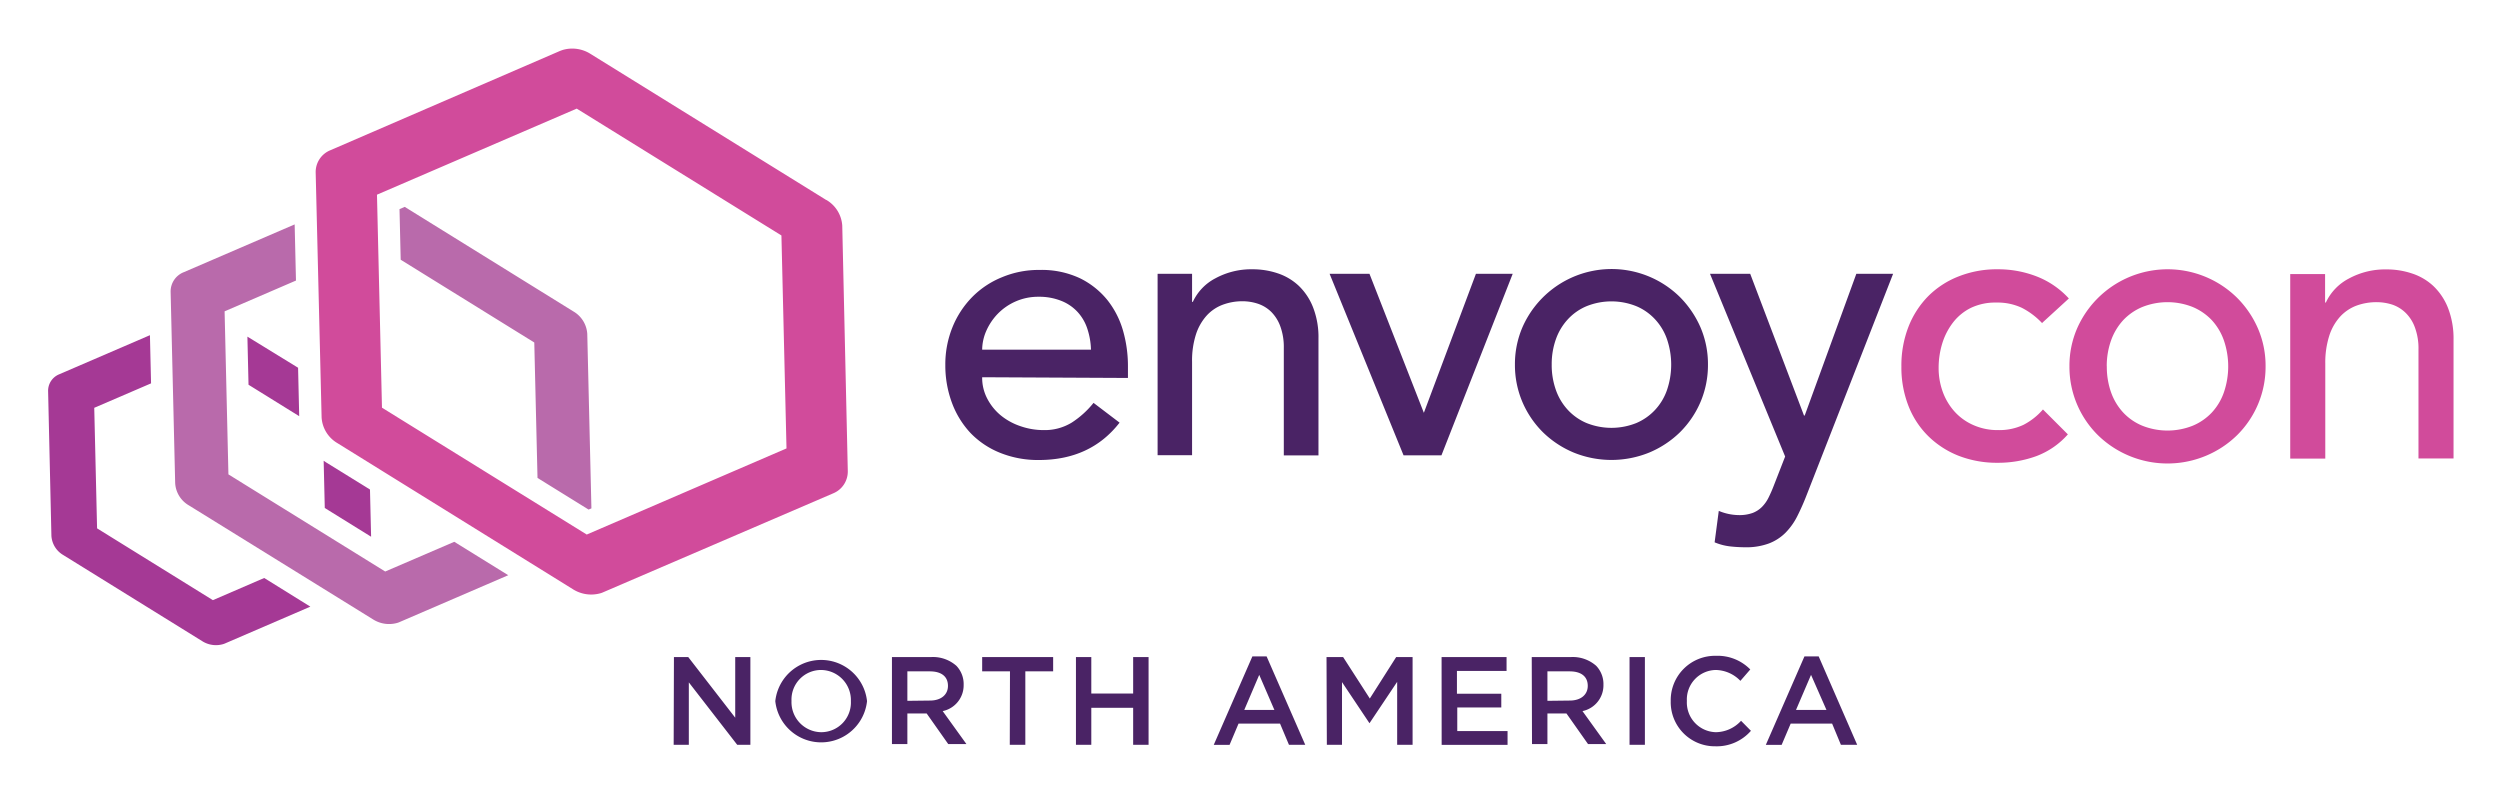 <?xml version="1.0" encoding="UTF-8"?> <svg xmlns="http://www.w3.org/2000/svg" role="img" viewBox="10.20 62.20 379.34 120.34"><title>EnvoyCon-400x275 Logo Color.svg</title><defs><style>.cls-1{fill:#4a2365}.cls-2{fill:#d14b9b}</style></defs><g id="_400x245_Logo_Color" data-name="400x245 Logo Color"><path d="M112.46 161.9h2.17l7.13 9.2v-9.2h2.3v13.31h-2l-7.34-9.47v9.47h-2.3zm15.38 6.69a7 7 0 0 1 13.92 0 7 7 0 0 1-13.92 0zm11.47 0a4.57 4.57 0 0 0-4.53-4.73 4.49 4.49 0 0 0-4.48 4.7 4.56 4.56 0 0 0 4.52 4.74 4.5 4.5 0 0 0 4.49-4.71zm6.23-6.69h5.94a5.36 5.36 0 0 1 3.84 1.33 4 4 0 0 1 1.1 2.87 4 4 0 0 1-3.18 4l3.6 5h-2.76l-3.27-4.64h-2.93v4.64h-2.34zm5.77 6.6c1.67 0 2.73-.88 2.73-2.23 0-1.42-1-2.2-2.75-2.2h-3.41v4.47zm12.14-4.43h-4.22v-2.17H170v2.17h-4.22v11.14h-2.36zm10.01-2.17h2.33v5.53h6.35v-5.53h2.34v13.31h-2.34v-5.61h-6.35v5.61h-2.33zm26.77-.1h2.16l5.86 13.41h-2.47l-1.35-3.21h-6.3l-1.36 3.22h-2.4zm3.34 8.12l-2.3-5.32-2.27 5.32zm7.91-8.02H214l4.05 6.29 4-6.29h2.49v13.31h-2.34v-9.55l-4.2 6.28-4.17-6.24v9.51h-2.3zm17.46 0h9.86v2.1h-7.53v3.46H238v2.09h-6.68v3.58h7.63v2.09h-10zm13.68 0h5.94a5.36 5.36 0 0 1 3.84 1.33 4 4 0 0 1 1.1 2.87 4 4 0 0 1-3.18 4l3.6 5h-2.76l-3.27-4.64H245v4.64h-2.34zm5.77 6.6c1.67 0 2.73-.88 2.73-2.23 0-1.42-1-2.2-2.75-2.2H245v4.47zm9.07-6.6h2.33v13.31h-2.33zm6.25 6.69a6.73 6.73 0 0 1 6.86-6.88 6.94 6.94 0 0 1 5.21 2.07l-1.5 1.73a5.31 5.31 0 0 0-3.73-1.65 4.47 4.47 0 0 0-4.39 4.7 4.51 4.51 0 0 0 4.39 4.74 5.26 5.26 0 0 0 3.83-1.73l1.5 1.52a6.88 6.88 0 0 1-5.4 2.35 6.69 6.69 0 0 1-6.77-6.85zM284 161.8h2.16l5.84 13.41h-2.47L288.2 172h-6.29l-1.37 3.22h-2.4zm3.34 8.12L285 164.6l-2.28 5.32z" class="cls-1"></path><path d="M320.07 111.24a11.21 11.21 0 0 0-3.1-2.34 8.7 8.7 0 0 0-3.87-.79 8.56 8.56 0 0 0-3.81.79 7.74 7.74 0 0 0-2.71 2.19 10 10 0 0 0-1.66 3.19 12.66 12.66 0 0 0-.56 3.75 10.53 10.53 0 0 0 .65 3.69 9.15 9.15 0 0 0 1.83 3 8.32 8.32 0 0 0 2.84 2 9 9 0 0 0 3.72.74 8.57 8.57 0 0 0 3.84-.8 9.94 9.94 0 0 0 2.95-2.33l3.78 3.78a12 12 0 0 1-4.81 3.31 16.87 16.87 0 0 1-5.82 1 16 16 0 0 1-5.94-1.06 13.73 13.73 0 0 1-4.63-3 13.11 13.11 0 0 1-3-4.6 16 16 0 0 1-1.06-5.94 16.2 16.2 0 0 1 1.06-6 13.71 13.71 0 0 1 3-4.67 13.43 13.43 0 0 1 4.6-3 15.76 15.76 0 0 1 6-1.09 16.1 16.1 0 0 1 5.88 1.09 13 13 0 0 1 4.87 3.34l-4 3.66zm4.14 6.55a14.27 14.27 0 0 1 1.15-5.73 15 15 0 0 1 24.3-4.66 15 15 0 0 1 3.16 4.66 14.27 14.27 0 0 1 1.15 5.73 14.57 14.57 0 0 1-4.31 10.43 15 15 0 0 1-4.72 3.13 15.12 15.12 0 0 1-16.42-3.13 14.57 14.57 0 0 1-4.31-10.43zm5.67 0a11.57 11.57 0 0 0 .64 3.93 8.88 8.88 0 0 0 1.84 3.07 8.33 8.33 0 0 0 2.89 2 10.33 10.33 0 0 0 7.68 0 8.43 8.43 0 0 0 2.89-2 8.71 8.71 0 0 0 1.83-3.07 12.18 12.18 0 0 0 0-7.85 8.85 8.85 0 0 0-1.83-3.08 8.54 8.54 0 0 0-2.89-2 10.33 10.33 0 0 0-7.68 0 8.45 8.45 0 0 0-2.89 2 9 9 0 0 0-1.84 3.08 11.56 11.56 0 0 0-.65 3.92zm27.81-14H363v4.31h.12a7.8 7.8 0 0 1 3.48-3.63 11.5 11.5 0 0 1 5.73-1.39 12 12 0 0 1 3.87.62 8.68 8.68 0 0 1 3.25 1.92 9.29 9.29 0 0 1 2.21 3.33 12.83 12.83 0 0 1 .83 4.82v18h-5.32v-16.52a9.16 9.16 0 0 0-.53-3.33 5.91 5.91 0 0 0-1.42-2.25 5.38 5.38 0 0 0-2-1.24 7.76 7.76 0 0 0-2.39-.38 8.82 8.82 0 0 0-3.08.53 6.47 6.47 0 0 0-2.48 1.68 7.93 7.93 0 0 0-1.65 2.93 13.4 13.4 0 0 0-.59 4.19v14.41h-5.32v-28z" class="cls-2"></path><path d="M159.23 119.44a6.8 6.8 0 0 0 .79 3.28 8.16 8.16 0 0 0 2.06 2.53 9.54 9.54 0 0 0 3 1.63 10.65 10.65 0 0 0 3.49.58 7.83 7.83 0 0 0 4.24-1.13 13.88 13.88 0 0 0 3.32-3l3.95 3q-4.4 5.67-12.25 5.67a15.31 15.31 0 0 1-5.9-1.1 12.87 12.87 0 0 1-4.47-3 13.61 13.61 0 0 1-2.82-4.59 16.23 16.23 0 0 1-1-5.73 15 15 0 0 1 1.08-5.72 14.06 14.06 0 0 1 3-4.59 13.37 13.37 0 0 1 4.51-3 14.4 14.4 0 0 1 5.69-1.11 13.63 13.63 0 0 1 6.19 1.28 12.29 12.29 0 0 1 4.16 3.34 13.43 13.43 0 0 1 2.35 4.65 19.47 19.47 0 0 1 .73 5.26v1.86zm16.51-4.18a11 11 0 0 0-.56-3.2 6.9 6.9 0 0 0-1.48-2.53 6.69 6.69 0 0 0-2.47-1.68 9 9 0 0 0-3.45-.62 8.49 8.49 0 0 0-3.52.73 8.61 8.61 0 0 0-2.7 1.89 8.87 8.87 0 0 0-1.72 2.59 7.24 7.24 0 0 0-.61 2.82zm10.11-11.51h5.23V108h.12a7.68 7.68 0 0 1 3.42-3.57 11.38 11.38 0 0 1 5.64-1.37 11.88 11.88 0 0 1 3.81.61 8.64 8.64 0 0 1 3.19 1.89 9.11 9.11 0 0 1 2.18 3.28 12.44 12.44 0 0 1 .82 4.74v17.72H205V115a9.13 9.13 0 0 0-.53-3.28 6 6 0 0 0-1.39-2.21 5.26 5.26 0 0 0-2-1.22 7.46 7.46 0 0 0-2.35-.38 8.52 8.52 0 0 0-3 .53 6.26 6.26 0 0 0-2.44 1.65 7.89 7.89 0 0 0-1.63 2.88 13 13 0 0 0-.58 4.12v14.18h-5.23v-27.52zm26.09 0H218l8.25 21.09 7.9-21.09h5.58l-10.81 27.54h-5.75l-11.22-27.54zm28.13 13.77a14.17 14.17 0 0 1 1.13-5.64 14.77 14.77 0 0 1 23.92-4.59 15 15 0 0 1 3.11 4.59 14.17 14.17 0 0 1 1.13 5.64 14.31 14.31 0 0 1-1.13 5.67 14.5 14.5 0 0 1-3.11 4.59 14.86 14.86 0 0 1-4.65 3.08 15.22 15.22 0 0 1-11.51 0 14.86 14.86 0 0 1-4.65-3.08 14.5 14.5 0 0 1-3.11-4.59 14.31 14.31 0 0 1-1.13-5.67zm5.58 0a11.26 11.26 0 0 0 .64 3.87 8.67 8.67 0 0 0 1.8 3 8.21 8.21 0 0 0 2.85 2 10.13 10.13 0 0 0 7.55 0 8.31 8.31 0 0 0 2.85-2 8.52 8.52 0 0 0 1.8-3 12 12 0 0 0 0-7.73 8.52 8.52 0 0 0-1.8-3 8.19 8.19 0 0 0-2.85-2 10.13 10.13 0 0 0-7.55 0 8.1 8.1 0 0 0-2.85 2 8.67 8.67 0 0 0-1.8 3 11.21 11.21 0 0 0-.64 3.86zm24.12-13.77h6l8.16 21.5h.11l7.83-21.5h5.58l-13.08 33.47a35.69 35.69 0 0 1-1.45 3.29 9.92 9.92 0 0 1-1.79 2.52 7.17 7.17 0 0 1-2.52 1.63 9.83 9.83 0 0 1-3.61.58 20.72 20.72 0 0 1-2.35-.14 8.54 8.54 0 0 1-2.28-.61l.63-4.77a8.1 8.1 0 0 0 3.12.64 5.84 5.84 0 0 0 2-.32 4 4 0 0 0 1.44-.93 5.41 5.41 0 0 0 1-1.42q.45-.91.81-1.86l1.7-4.36-11.4-27.72z" class="cls-1"></path><path fill="#a53995" d="M47.74 113.28l.17 7.3 7.69 4.77-.17-7.35zm18.77 30.36l-.17-7.16-6.74-4.17-.29-.2.17 7.17zm-24 9.63l-17.58-10.9-.43-18.29 8.62-3.71-.17-7.31L19.17 119a2.7 2.7 0 0 0-1.67 2.57l.5 21.93a3.63 3.63 0 0 0 1.8 2.92l21.09 13.07a3.89 3.89 0 0 0 3.16.45 2.09 2.09 0 0 0 .3-.11l12.94-5.58-7-4.35-7.8 3.37z"></path><path fill="#b96aab" d="M99.31 112.86a4.24 4.24 0 0 0-2.1-3.4l-25.6-15.87-.79.34.18 7.68 20.27 12.56.49 20.55 7.75 4.8.43-.18zm-30.66 36.06l-23.79-14.74-.58-24.74 10.83-4.67-.2-8.52-16.82 7.25a3.14 3.14 0 0 0-2 3l.69 29a4.17 4.17 0 0 0 2.09 3.39l27.93 17.29a4.54 4.54 0 0 0 3.7.53 2.48 2.48 0 0 0 .35-.13l16.47-7.1-8.19-5.07-10.48 4.51z"></path><path d="M135.56 92.54L99.82 70.39a5.16 5.16 0 0 0-4.24-.61l-.39.14L60.32 85a3.56 3.56 0 0 0-2.22 3.41l.9 37.15a4.85 4.85 0 0 0 2.4 3.88l35.72 22.16a5.19 5.19 0 0 0 4.22.61 2.74 2.74 0 0 0 .4-.15l34.88-15a3.58 3.58 0 0 0 2.22-3.42L138 96.43a4.87 4.87 0 0 0-2.41-3.89zm-36.33 50.77l-31.07-19.25-.76-32.32 30.31-13.06 31.06 19.25.77 32.31z" class="cls-2"></path></g></svg> 